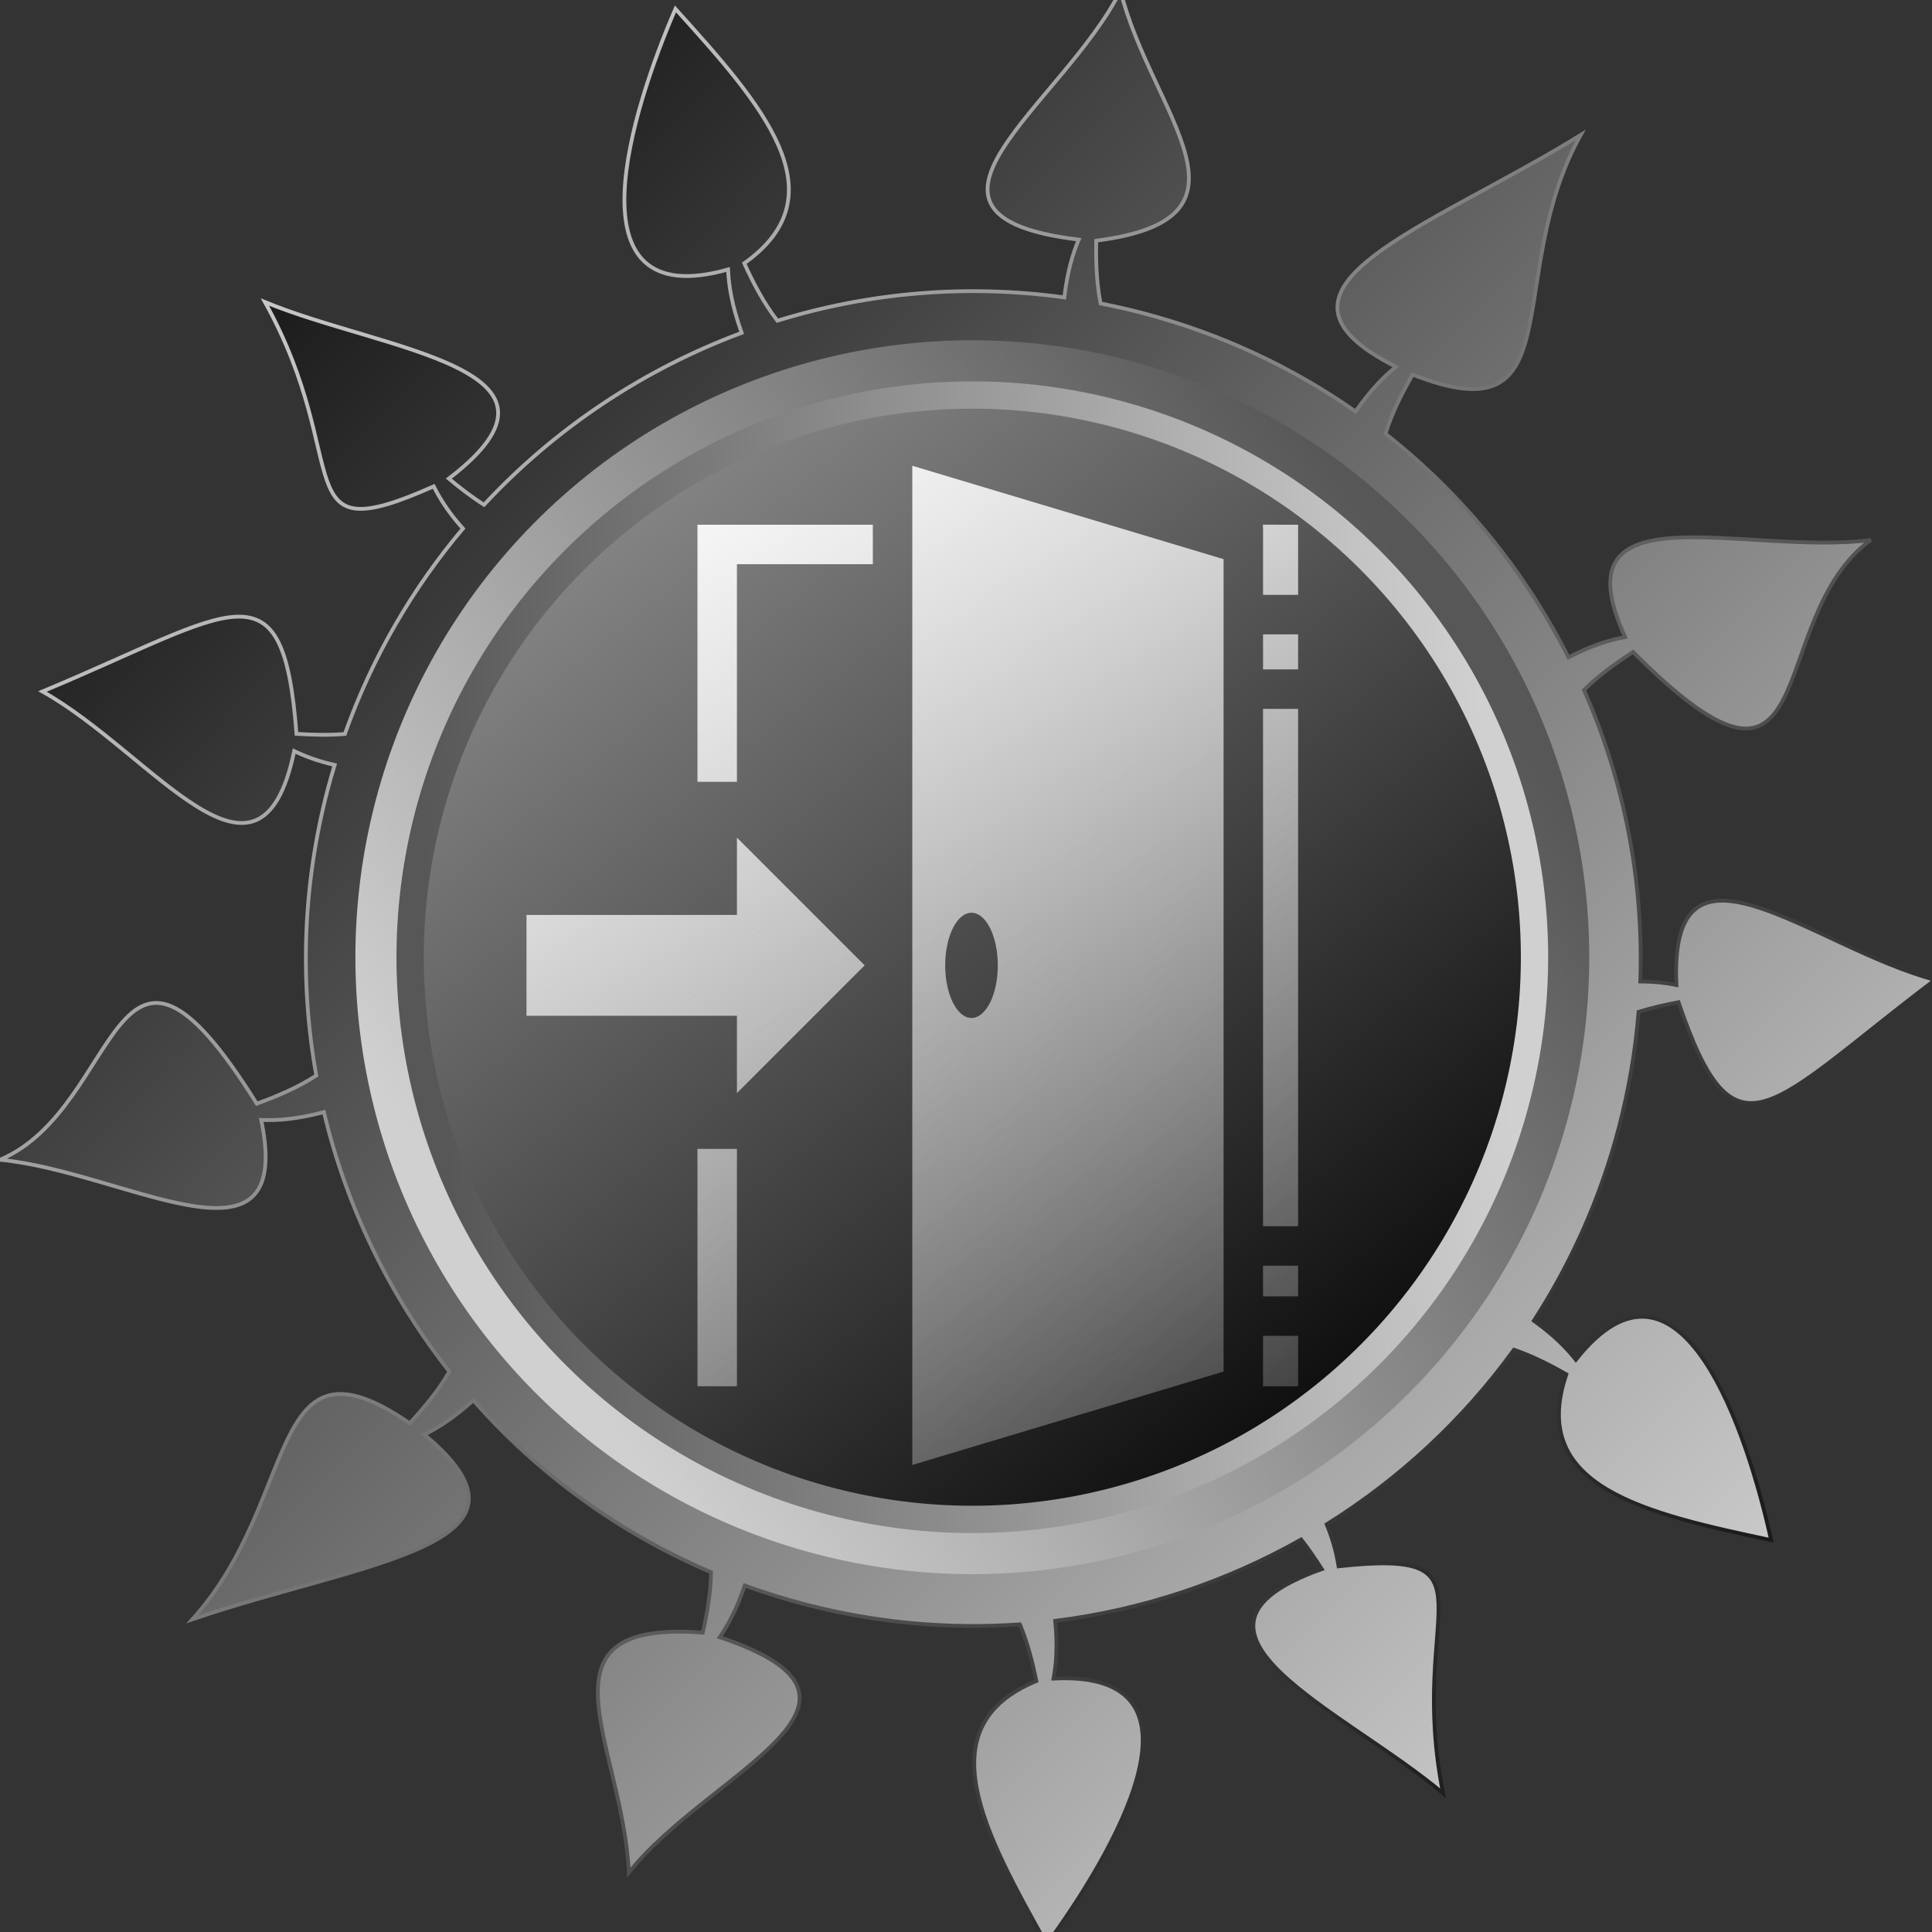 <?xml version="1.0" encoding="UTF-8" standalone="no"?>
<!-- Created with Inkscape (http://www.inkscape.org/) -->

<svg
   width="1024"
   height="1024"
   viewBox="0 0 270.933 270.933"
   version="1.1"
   id="svg49910"
   inkscape:version="1.1.1 (3bf5ae0d25, 2021-09-20)"
   sodipodi:docname="exit.svg"
   xmlns:inkscape="http://www.inkscape.org/namespaces/inkscape"
   xmlns:sodipodi="http://sodipodi.sourceforge.net/DTD/sodipodi-0.dtd"
   xmlns:xlink="http://www.w3.org/1999/xlink"
   xmlns="http://www.w3.org/2000/svg"
   xmlns:svg="http://www.w3.org/2000/svg">
  <rect x="0" y="0" width="270.933" height="270.933" fill="#333333" stroke="none"/>
  <sodipodi:namedview
     id="namedview49912"
     pagecolor="#ffffff"
     bordercolor="#666666"
     borderopacity="1.0"
     inkscape:pageshadow="2"
     inkscape:pageopacity="0.0"
     inkscape:pagecheckerboard="0"
     inkscape:document-units="px"
     showgrid="false"
     inkscape:snap-global="false"
     showguides="true"
     inkscape:guide-bbox="true"
     inkscape:zoom="0.32972997"
     inkscape:cx="131.92613"
     inkscape:cy="791.5568"
     inkscape:window-width="1920"
     inkscape:window-height="997"
     inkscape:window-x="0"
     inkscape:window-y="31"
     inkscape:window-maximized="1"
     inkscape:current-layer="layer2"
     units="px" />
  <defs
     id="defs49907">
    <linearGradient
       inkscape:collect="always"
       id="lakne_outer">
      <stop
         style="stop-color:#151515;stop-opacity:1"
         offset="0"
         id="stop1594" />
      <stop
         style="stop-color:#cdcdcd;stop-opacity:1"
         offset="1"
         id="stop1596" />
    </linearGradient>
    <linearGradient
       inkscape:collect="always"
       id="internal-lakne">
      <stop
         style="stop-color:#575757;stop-opacity:1"
         offset="0"
         id="stop3799" />
      <stop
         style="stop-color:#d0d0d0;stop-opacity:1"
         offset="1"
         id="stop3801" />
    </linearGradient>
    <linearGradient
       x1="41.77"
       y1="216.821"
       x2="35.304"
       y2="232.987"
       gradientUnits="userSpaceOnUse"
       gradientTransform="matrix(0.353,0,0,-0.353,23.845,194.385)"
       spreadMethod="pad"
       id="linearGradient50369">
      <stop
         style="stop-opacity:1;stop-color:#dbdbdb"
         offset="0"
         id="stop50365" />
      <stop
         style="stop-opacity:1;stop-color:#f9f9f9"
         offset="1"
         id="stop50367" />
    </linearGradient>
    <linearGradient
       x1="42.764"
       y1="152.864"
       x2="37.311"
       y2="169.043"
       gradientUnits="userSpaceOnUse"
       gradientTransform="matrix(0.353,0,0,-0.353,23.845,194.385)"
       spreadMethod="pad"
       id="linearGradient50381">
      <stop
         style="stop-opacity:1;stop-color:#dbdbdb"
         offset="0"
         id="stop50377" />
      <stop
         style="stop-opacity:1;stop-color:#f9f9f9"
         offset="1"
         id="stop50379" />
    </linearGradient>
    <linearGradient
       x1="112.72"
       y1="224.64"
       x2="124.48"
       y2="224.64"
       gradientUnits="userSpaceOnUse"
       gradientTransform="matrix(0.353,0,0,-0.353,23.845,194.385)"
       spreadMethod="pad"
       id="linearGradient50393">
      <stop
         style="stop-opacity:1;stop-color:#dbdbdb"
         offset="0"
         id="stop50389" />
      <stop
         style="stop-opacity:1;stop-color:#f9f9f9"
         offset="1"
         id="stop50391" />
    </linearGradient>
    <linearGradient
       x1="113.908"
       y1="167.928"
       x2="122.686"
       y2="165.576"
       gradientUnits="userSpaceOnUse"
       gradientTransform="matrix(0.353,0,0,-0.353,23.845,194.385)"
       spreadMethod="pad"
       id="linearGradient50405">
      <stop
         style="stop-opacity:1;stop-color:#dbdbdb"
         offset="0"
         id="stop50401" />
      <stop
         style="stop-opacity:1;stop-color:#f9f9f9"
         offset="1"
         id="stop50403" />
    </linearGradient>
    <linearGradient
       x1="178"
       y1="224.202"
       x2="209.92"
       y2="224.202"
       gradientUnits="userSpaceOnUse"
       gradientTransform="matrix(0.353,0,0,-0.353,23.845,194.385)"
       spreadMethod="pad"
       id="linearGradient50417">
      <stop
         style="stop-opacity:1;stop-color:#dbdbdb"
         offset="0"
         id="stop50413" />
      <stop
         style="stop-opacity:1;stop-color:#f9f9f9"
         offset="1"
         id="stop50415" />
    </linearGradient>
    <linearGradient
       x1="189.309"
       y1="225.533"
       x2="198.611"
       y2="225.533"
       gradientUnits="userSpaceOnUse"
       gradientTransform="matrix(0.353,0,0,-0.353,23.845,194.385)"
       spreadMethod="pad"
       id="linearGradient50429">
      <stop
         style="stop-opacity:1;stop-color:#dbdbdb"
         offset="0"
         id="stop50425" />
      <stop
         style="stop-opacity:1;stop-color:#f9f9f9"
         offset="1"
         id="stop50427" />
    </linearGradient>
    <linearGradient
       x1="259.051"
       y1="231.106"
       x2="275.429"
       y2="231.106"
       gradientUnits="userSpaceOnUse"
       gradientTransform="matrix(0.353,0,0,-0.353,23.845,194.385)"
       spreadMethod="pad"
       id="linearGradient50441">
      <stop
         style="stop-opacity:1;stop-color:#dbdbdb"
         offset="0"
         id="stop50437" />
      <stop
         style="stop-opacity:1;stop-color:#f9f9f9"
         offset="1"
         id="stop50439" />
    </linearGradient>
    <linearGradient
       x1="341.913"
       y1="210.263"
       x2="345.402"
       y2="213.751"
       gradientUnits="userSpaceOnUse"
       gradientTransform="matrix(0.353,0,0,-0.353,23.845,194.385)"
       spreadMethod="pad"
       id="linearGradient50453">
      <stop
         style="stop-opacity:1;stop-color:#dbdbdb"
         offset="0"
         id="stop50449" />
      <stop
         style="stop-opacity:1;stop-color:#f9f9f9"
         offset="1"
         id="stop50451" />
    </linearGradient>
    <linearGradient
       x1="341.687"
       y1="210.263"
       x2="338.198"
       y2="213.751"
       gradientUnits="userSpaceOnUse"
       gradientTransform="matrix(0.353,0,0,-0.353,23.845,194.385)"
       spreadMethod="pad"
       id="linearGradient50465">
      <stop
         style="stop-opacity:1;stop-color:#dbdbdb"
         offset="0"
         id="stop50461" />
      <stop
         style="stop-opacity:1;stop-color:#f9f9f9"
         offset="1"
         id="stop50463" />
    </linearGradient>
    <linearGradient
       x1="392.428"
       y1="234.456"
       x2="403.039"
       y2="234.456"
       gradientUnits="userSpaceOnUse"
       gradientTransform="matrix(0.353,0,0,-0.353,23.845,194.385)"
       spreadMethod="pad"
       id="linearGradient50477">
      <stop
         style="stop-opacity:1;stop-color:#dbdbdb"
         offset="0"
         id="stop50473" />
      <stop
         style="stop-opacity:1;stop-color:#f9f9f9"
         offset="1"
         id="stop50475" />
    </linearGradient>
    <linearGradient
       x1="181.461"
       y1="172.196"
       x2="187.535"
       y2="172.196"
       gradientUnits="userSpaceOnUse"
       gradientTransform="matrix(0.353,0,0,-0.353,23.845,194.385)"
       spreadMethod="pad"
       id="linearGradient50489">
      <stop
         style="stop-opacity:1;stop-color:#dbdbdb"
         offset="0"
         id="stop50485" />
      <stop
         style="stop-opacity:1;stop-color:#f9f9f9"
         offset="1"
         id="stop50487" />
    </linearGradient>
    <linearGradient
       x1="254.741"
       y1="172.196"
       x2="260.815"
       y2="172.196"
       gradientUnits="userSpaceOnUse"
       gradientTransform="matrix(0.353,0,0,-0.353,23.845,194.385)"
       spreadMethod="pad"
       id="linearGradient50501">
      <stop
         style="stop-opacity:1;stop-color:#dbdbdb"
         offset="0"
         id="stop50497" />
      <stop
         style="stop-opacity:1;stop-color:#f9f9f9"
         offset="1"
         id="stop50499" />
    </linearGradient>
    <linearGradient
       x1="329.6"
       y1="170.848"
       x2="335.541"
       y2="170.848"
       gradientUnits="userSpaceOnUse"
       gradientTransform="matrix(0.353,0,0,-0.353,23.845,194.385)"
       spreadMethod="pad"
       id="linearGradient50513">
      <stop
         style="stop-opacity:1;stop-color:#dbdbdb"
         offset="0"
         id="stop50509" />
      <stop
         style="stop-opacity:1;stop-color:#f9f9f9"
         offset="1"
         id="stop50511" />
    </linearGradient>
    <linearGradient
       x1="404.16"
       y1="209.408"
       x2="410.101"
       y2="209.408"
       gradientUnits="userSpaceOnUse"
       gradientTransform="matrix(0.353,0,0,-0.353,23.845,194.385)"
       spreadMethod="pad"
       id="linearGradient50525">
      <stop
         style="stop-opacity:1;stop-color:#dbdbdb"
         offset="0"
         id="stop50521" />
      <stop
         style="stop-opacity:1;stop-color:#f9f9f9"
         offset="1"
         id="stop50523" />
    </linearGradient>
    <linearGradient
       x1="341.2"
       y1="99.132"
       x2="345.76"
       y2="99.132"
       gradientUnits="userSpaceOnUse"
       gradientTransform="matrix(0.353,0,0,-0.353,23.845,194.385)"
       spreadMethod="pad"
       id="linearGradient50545">
      <stop
         style="stop-opacity:1;stop-color:#dbdbdb"
         offset="0"
         id="stop50541" />
      <stop
         style="stop-opacity:1;stop-color:#f9f9f9"
         offset="1"
         id="stop50543" />
    </linearGradient>
    <linearGradient
       x1="337.6"
       y1="102.109"
       x2="346"
       y2="102.109"
       gradientUnits="userSpaceOnUse"
       gradientTransform="matrix(0.353,0,0,-0.353,23.845,194.385)"
       spreadMethod="pad"
       id="linearGradient50557">
      <stop
         style="stop-opacity:1;stop-color:#dbdbdb"
         offset="0"
         id="stop50553" />
      <stop
         style="stop-opacity:1;stop-color:#f9f9f9"
         offset="1"
         id="stop50555" />
    </linearGradient>
    <linearGradient
       x1="253.968"
       y1="97.44"
       x2="268.441"
       y2="97.44"
       gradientUnits="userSpaceOnUse"
       gradientTransform="matrix(0.353,0,0,-0.353,23.845,194.385)"
       spreadMethod="pad"
       id="linearGradient50569">
      <stop
         style="stop-opacity:1;stop-color:#dbdbdb"
         offset="0"
         id="stop50565" />
      <stop
         style="stop-opacity:1;stop-color:#f9f9f9"
         offset="1"
         id="stop50567" />
    </linearGradient>
    <linearGradient
       x1="201.16"
       y1="104.805"
       x2="201.16"
       y2="93.682"
       gradientUnits="userSpaceOnUse"
       gradientTransform="matrix(0.353,0,0,-0.353,23.845,194.385)"
       spreadMethod="pad"
       id="linearGradient50581">
      <stop
         style="stop-opacity:1;stop-color:#dbdbdb"
         offset="0"
         id="stop50577" />
      <stop
         style="stop-opacity:1;stop-color:#f9f9f9"
         offset="1"
         id="stop50579" />
    </linearGradient>
    <linearGradient
       x1="410.36"
       y1="40.805"
       x2="410.36"
       y2="29.683"
       gradientUnits="userSpaceOnUse"
       gradientTransform="matrix(0.353,0,0,-0.353,23.845,194.385)"
       spreadMethod="pad"
       id="linearGradient50593">
      <stop
         style="stop-opacity:1;stop-color:#dbdbdb"
         offset="0"
         id="stop50589" />
      <stop
         style="stop-opacity:1;stop-color:#f9f9f9"
         offset="1"
         id="stop50591" />
    </linearGradient>
    <linearGradient
       x1="421.691"
       y1="117.694"
       x2="431.451"
       y2="112.059"
       gradientUnits="userSpaceOnUse"
       gradientTransform="matrix(0.353,0,0,-0.353,23.845,194.385)"
       spreadMethod="pad"
       id="linearGradient50605">
      <stop
         style="stop-opacity:1;stop-color:#dbdbdb"
         offset="0"
         id="stop50601" />
      <stop
         style="stop-opacity:1;stop-color:#f9f9f9"
         offset="1"
         id="stop50603" />
    </linearGradient>
    <linearGradient
       x1="35.701"
       y1="38.829"
       x2="55.454"
       y2="38.829"
       gradientUnits="userSpaceOnUse"
       gradientTransform="matrix(0.353,0,0,-0.353,23.845,194.385)"
       spreadMethod="pad"
       id="linearGradient50617">
      <stop
         style="stop-opacity:1;stop-color:#dbdbdb"
         offset="0"
         id="stop50613" />
      <stop
         style="stop-opacity:1;stop-color:#f9f9f9"
         offset="1"
         id="stop50615" />
    </linearGradient>
    <linearGradient
       x1="116.528"
       y1="42.812"
       x2="123.923"
       y2="42.812"
       gradientUnits="userSpaceOnUse"
       gradientTransform="matrix(0.353,0,0,0.353,23.845,185.241)"
       spreadMethod="pad"
       id="linearGradient50629">
      <stop
         style="stop-opacity:1;stop-color:#dbdbdb"
         offset="0"
         id="stop50625" />
      <stop
         style="stop-opacity:1;stop-color:#f9f9f9"
         offset="1"
         id="stop50627" />
    </linearGradient>
    <linearGradient
       x1="191.888"
       y1="42.932"
       x2="199.283"
       y2="42.932"
       gradientUnits="userSpaceOnUse"
       gradientTransform="matrix(0.353,0,0,0.353,23.845,185.241)"
       spreadMethod="pad"
       id="linearGradient50641">
      <stop
         style="stop-opacity:1;stop-color:#dbdbdb"
         offset="0"
         id="stop50637" />
      <stop
         style="stop-opacity:1;stop-color:#f9f9f9"
         offset="1"
         id="stop50639" />
    </linearGradient>
    <linearGradient
       x1="113.925"
       y1="30.164"
       x2="127.205"
       y2="30.164"
       gradientUnits="userSpaceOnUse"
       gradientTransform="matrix(0.353,0,0,-0.353,23.845,194.385)"
       spreadMethod="pad"
       id="linearGradient50653">
      <stop
         style="stop-opacity:1;stop-color:#dbdbdb"
         offset="0"
         id="stop50649" />
      <stop
         style="stop-opacity:1;stop-color:#f9f9f9"
         offset="1"
         id="stop50651" />
    </linearGradient>
    <linearGradient
       x1="189.285"
       y1="30.284"
       x2="202.565"
       y2="30.284"
       gradientUnits="userSpaceOnUse"
       gradientTransform="matrix(0.353,0,0,-0.353,23.845,194.385)"
       spreadMethod="pad"
       id="linearGradient50665">
      <stop
         style="stop-opacity:1;stop-color:#dbdbdb"
         offset="0"
         id="stop50661" />
      <stop
         style="stop-opacity:1;stop-color:#f9f9f9"
         offset="1"
         id="stop50663" />
    </linearGradient>
    <linearGradient
       x1="260.37"
       y1="42.455"
       x2="278.611"
       y2="42.455"
       gradientUnits="userSpaceOnUse"
       gradientTransform="matrix(0.353,0,0,-0.353,23.845,194.385)"
       spreadMethod="pad"
       id="linearGradient50677">
      <stop
         style="stop-opacity:1;stop-color:#dbdbdb"
         offset="0"
         id="stop50673" />
      <stop
         style="stop-opacity:1;stop-color:#f9f9f9"
         offset="1"
         id="stop50675" />
    </linearGradient>
    <linearGradient
       x1="334.93"
       y1="22.822"
       x2="353.171"
       y2="22.822"
       gradientUnits="userSpaceOnUse"
       gradientTransform="matrix(0.353,0,0,-0.353,23.845,194.385)"
       spreadMethod="pad"
       id="linearGradient50689">
      <stop
         style="stop-opacity:1;stop-color:#dbdbdb"
         offset="0"
         id="stop50685" />
      <stop
         style="stop-opacity:1;stop-color:#f9f9f9"
         offset="1"
         id="stop50687" />
    </linearGradient>
    <linearGradient
       x1="260.37"
       y1="31.768"
       x2="278.611"
       y2="31.768"
       gradientUnits="userSpaceOnUse"
       gradientTransform="matrix(0.353,0,0,-0.353,23.845,194.385)"
       spreadMethod="pad"
       id="linearGradient50701">
      <stop
         style="stop-opacity:1;stop-color:#dbdbdb"
         offset="0"
         id="stop50697" />
      <stop
         style="stop-opacity:1;stop-color:#f9f9f9"
         offset="1"
         id="stop50699" />
    </linearGradient>
    <linearGradient
       x1="334.93"
       y1="33.508"
       x2="353.171"
       y2="33.508"
       gradientUnits="userSpaceOnUse"
       gradientTransform="matrix(0.353,0,0,-0.353,23.845,194.385)"
       spreadMethod="pad"
       id="linearGradient50713">
      <stop
         style="stop-opacity:1;stop-color:#dbdbdb"
         offset="0"
         id="stop50709" />
      <stop
         style="stop-opacity:1;stop-color:#f9f9f9"
         offset="1"
         id="stop50711" />
    </linearGradient>
    <linearGradient
       inkscape:collect="always"
       xlink:href="#internal-lakne"
       id="linearGradient3359"
       x1="-101.257"
       y1="-291.816"
       x2="27.106"
       y2="-180.861"
       gradientUnits="userSpaceOnUse"
       gradientTransform="matrix(0.945,0,0,0.945,127.647,58.895)" />
    <linearGradient
       inkscape:collect="always"
       xlink:href="#internal-lakne"
       id="linearGradient3493"
       gradientUnits="userSpaceOnUse"
       x1="-101.257"
       y1="-291.816"
       x2="27.106"
       y2="-180.861"
       gradientTransform="matrix(0.882,0,0,0.882,30.721,401.207)" />
    <linearGradient
       inkscape:collect="always"
       xlink:href="#linearGradient71169"
       id="linearGradient71171"
       x1="-16.274"
       y1="265.944"
       x2="0.53"
       y2="114.386"
       gradientUnits="userSpaceOnUse" />
    <linearGradient
       inkscape:collect="always"
       id="linearGradient71169">
      <stop
         style="stop-color:#111111;stop-opacity:1"
         offset="0"
         id="stop71165" />
      <stop
         style="stop-color:#828282;stop-opacity:1"
         offset="1"
         id="stop71167" />
    </linearGradient>
    <linearGradient
       inkscape:collect="always"
       xlink:href="#linearGradient71169"
       id="linearGradient71171-4"
       x1="51.143"
       y1="384.159"
       x2="95.58"
       y2="409.765"
       gradientUnits="userSpaceOnUse" />
    <linearGradient
       inkscape:collect="always"
       xlink:href="#lakne_outer"
       id="linearGradient1430"
       gradientUnits="userSpaceOnUse"
       x1="30.997"
       y1="34.539"
       x2="236.508"
       y2="236.997"
       gradientTransform="scale(3.78)" />
    <linearGradient
       inkscape:collect="always"
       xlink:href="#lakne_outer"
       id="linearGradient2547"
       x1="907.562"
       y1="883.303"
       x2="132.585"
       y2="122.414"
       gradientUnits="userSpaceOnUse" />
    <linearGradient
       inkscape:collect="always"
       xlink:href="#khanat-icon"
       id="linearGradient1097"
       gradientUnits="userSpaceOnUse"
       gradientTransform="matrix(0.814,0,0,0.814,17.748,24.414)"
       x1="87.829"
       y1="46.85"
       x2="187.66"
       y2="216.704" />
    <linearGradient
       inkscape:collect="always"
       id="khanat-icon">
      <stop
         style="stop-color:#fefefe;stop-opacity:1;"
         offset="0"
         id="stop933" />
      <stop
         style="stop-color:#fefefe;stop-opacity:0.215"
         offset="1"
         id="stop935" />
    </linearGradient>
  </defs>
  <g
     inkscape:label="button_base"
     inkscape:groupmode="layer"
     id="layer1"
     style="display:inline">
    <g
       inkscape:groupmode="layer"
       id="layer7"
       inkscape:label="outer_circle"
       style="display:inline">
      <path
         id="path4626-7-1-8"
         style="font-variation-settings:normal;opacity:1;fill:url(#linearGradient1430);fill-opacity:1;stroke:url(#linearGradient2547);stroke-width:2;stroke-linecap:butt;stroke-linejoin:miter;stroke-miterlimit:4;stroke-dasharray:none;stroke-dashoffset:0;stroke-opacity:1;stop-color:#000000;stop-opacity:1"
         d="M 592.932,-4.908 C 562.706,55.307 464.527,113.959 570.852,126.814 c -3.146,7.45 -5.947,16.479 -7.641,30.576 -52.123,-7.223 -103.777,-2.5 -151.824,12.33 -7.313,-9.47 -12.684,-19.818 -17.537,-30.4 C 445.538,102.722 402.676,54.755 357.438,4.705 334.899,56.765 298.847,167.035 385.285,142.604 c 0.391,8.609 1.896,18.643 7.193,33.537 -51.724,19.22 -98.568,50.363 -136.35,90.986 -6.58,-4.183 -12.696,-8.917 -18.639,-13.855 76.854,-58.697 -34.246,-67.417 -97.277,-93.428 47.878,86.296 9.782,132.913 89.299,97.531 3.321,6.531 7.603,13.543 15.459,22.336 -26.608,31.5 -47.995,68.07 -62.477,108.709 -8.582,0.684 -17.1,0.456 -25.598,-0.08 -7.078,-92.965 -32.53,-64.907 -134.418,-22.41 58.551,32.804 115,119.021 133.207,31.521 5.646,2.71 12.236,5.259 21.414,7.363 -1.284,4.243 -2.518,8.512 -3.652,12.836 -13.413,51.141 -14.842,102.634 -6.072,151.518 -9.962,6.425 -20.627,10.908 -31.477,14.879 C 58.879,460.857 65.401,585.994 0,613.734 c 66.651,6.376 156.156,65.285 138.238,-21.066 8.479,0.328 18.348,-0.264 33.174,-4.139 11.94,50.155 34.719,97.038 66.389,137.295 -5.874,10.163 -13.233,18.939 -20.996,27.338 -76.379,-52.409 -57.343,39.784 -114.977,103.752 90.504,-30.776 193.599,-38.892 122.709,-97.756 7.244,-3.551 15.341,-8.616 25.936,-18.109 33.955,38.526 76.557,69.964 125.83,90.965 -0.206,10.942 -2.068,21.507 -4.404,31.961 -92.548,-7.007 -42.14,59.562 -39.135,127 41.704,-52.916 149.665,-90.651 48.09,-124.602 4.455,-6.486 8.888,-14.504 13.262,-27.34 10.196,3.706 20.637,6.999 31.336,9.805 38.297,10.044 76.796,13.382 114.246,10.742 4.078,9.759 6.633,19.825 8.742,29.982 -58.556,24.133 -27.487,80.458 5.434,139.346 33.594,-45.713 93.359,-145.148 3.648,-140.635 1.414,-7.782 2.183,-16.941 0.879,-30.533 46.14,-5.752 90.325,-20.582 130.162,-43.074 3.941,5.038 7.515,10.308 10.934,15.674 -91.098,32.45 12.044,74.653 64.135,118.654 -19.267,-96.788 31.235,-129.561 -55.283,-120.127 -1.029,-6.361 -2.654,-13.302 -6.295,-22.209 38.337,-23.931 72.149,-55.183 99.127,-92.404 9.797,3.352 18.862,7.984 27.711,12.992 -20.454,59.939 42.381,73.708 108.363,87.773 -12.228,-55.396 -47.6,-165.886 -103.346,-95.453 -4.895,-6.163 -11.236,-12.744 -22.215,-20.67 19.816,-30.642 35.194,-64.875 44.947,-102.062 5.366,-20.461 8.812,-40.978 10.461,-61.363 6.96,-2.166 14.031,-3.746 21.141,-5.107 30.049,88.259 47.696,54.738 135.758,-11.836 -64.884,-17.158 -141.062,-86.565 -136.861,2.711 -5.369,-1.062 -11.405,-1.825 -19.123,-1.832 1.877,-53.903 -8.747,-106.509 -29.797,-154.266 7.932,-7.839 16.822,-14.19 25.975,-20.135 102.581,102.88 68.282,-17.64 125.838,-59.283 -66.392,8.667 -166.794,-28.769 -130.045,51.402 -8.041,1.517 -17.15,4.157 -29.973,10.699 -23.133,-45.648 -56.053,-86.193 -96.803,-118.281 3.457,-11.211 8.667,-21.404 14.355,-31.318 86.154,34.032 47.013,-51.583 88.908,-126.805 -81.345,50.207 -180.026,81.14 -97.787,122.687 -6.299,5.104 -13.097,11.894 -21.359,23.619 -33.278,-23.288 -71.149,-41.184 -112.693,-52.08 -7.404,-1.942 -14.816,-3.605 -22.227,-5.051 -2.175,-11.11 -2.497,-22.177 -2.303,-33.232 92.068,-11.726 29.316,-66.812 12.826,-132.271 z M 516.236,189.99 c 26.171,0.134 52.761,3.529 79.266,10.48 169.632,44.49 270.804,217.599 226.314,387.23 C 777.327,757.333 604.218,858.505 434.586,814.016 264.954,769.526 163.782,596.417 208.271,426.785 245.81,283.658 374.914,189.269 516.236,189.99 Z"
         transform="scale(0.265)" />
    </g>
    <g
       inkscape:groupmode="layer"
       id="layer10"
       inkscape:label="outer_border"
       style="display:inline">
      <circle
         style="font-variation-settings:normal;vector-effect:none;fill:none;fill-opacity:1;fill-rule:evenodd;stroke:url(#linearGradient3359);stroke-width:8.2;stroke-linecap:butt;stroke-linejoin:miter;stroke-miterlimit:4;stroke-dasharray:none;stroke-dashoffset:0;stroke-opacity:1;-inkscape-stroke:none;marker:none;paint-order:markers stroke fill;stop-color:#000000"
         id="path2502-1"
         cx="95.251"
         cy="-165.947"
         transform="rotate(104.696)"
         r="82.413" />
    </g>
    <g
       inkscape:groupmode="layer"
       id="layer9"
       inkscape:label="inner_border"
       style="display:inline">
      <circle
         style="font-variation-settings:normal;vector-effect:none;fill:none;fill-opacity:1;fill-rule:evenodd;stroke:url(#linearGradient3493);stroke-width:7.654;stroke-linecap:butt;stroke-linejoin:miter;stroke-miterlimit:4;stroke-dasharray:none;stroke-dashoffset:0;stroke-opacity:1;-inkscape-stroke:none;marker:none;paint-order:markers stroke fill;stop-color:#000000"
         id="path2502-1-5"
         cx="0.483"
         cy="191.34"
         transform="rotate(-45.304)"
         r="76.924" />
    </g>
    <g
       inkscape:groupmode="layer"
       id="layer8"
       inkscape:label="inner_circle"
       style="display:inline">
      <circle
         style="font-variation-settings:normal;opacity:1;vector-effect:none;fill:url(#linearGradient71171);fill-opacity:1;fill-rule:evenodd;stroke:none;stroke-width:16.096;stroke-linecap:square;stroke-linejoin:miter;stroke-miterlimit:4;stroke-dasharray:none;stroke-dashoffset:0;stroke-opacity:1;-inkscape-stroke:none;marker:none;paint-order:markers stroke fill;stop-color:#000000;stop-opacity:1"
         id="path2502-1-5-7"
         cx="0.483"
         cy="191.34"
         transform="rotate(-45.304)"
         r="76.924" />
    </g>
  </g>
  <g
     inkscape:groupmode="layer"
     id="layer2"
     inkscape:label="door">
    <path
       fill="#ffffff"
       d="M 127.936,65.316 V 205.435 l 43.652,-13.095 V 78.412 Z m 49.166,8.263 0.022,0.715 v 9.128 h 4.919 v -9.837 z m -79.292,0.007 v 36.05 h 5.533 V 79.12 h 19.059 V 73.586 Z M 177.122,88.957 v 4.919 h 4.918 V 88.957 Z m 0,10.452 v 72.548 h 4.918 V 99.409 Z m -73.778,18.053 v 10.843 H 73.833 v 14.141 h 29.511 v 10.843 l 17.914,-17.914 z m 32.893,10.536 c 2.037,0 3.689,3.303 3.689,7.378 0,4.075 -1.652,7.378 -3.689,7.378 -2.037,0 -3.689,-3.303 -3.689,-7.378 0,-4.075 1.652,-7.378 3.689,-7.378 z m -32.893,33.117 h -5.533 v 33.283 h 5.533 z m 73.778,16.376 v 4.304 h 4.918 v -4.304 z m 0,9.837 v 7.07 h 4.918 v -7.07 z"
       id="path1308"
       style="font-variation-settings:normal;vector-effect:none;fill:url(#linearGradient1097);fill-opacity:1;stroke:none;stroke-width:13.088;stroke-linecap:square;stroke-linejoin:miter;stroke-miterlimit:4;stroke-dasharray:none;stroke-dashoffset:0;stroke-opacity:1;-inkscape-stroke:none;paint-order:markers stroke fill;stop-color:#000000"
       sodipodi:nodetypes="ccccccccccccccccccccccccccccccccccccsssssccccccccccccccc" />
  </g>
</svg>
